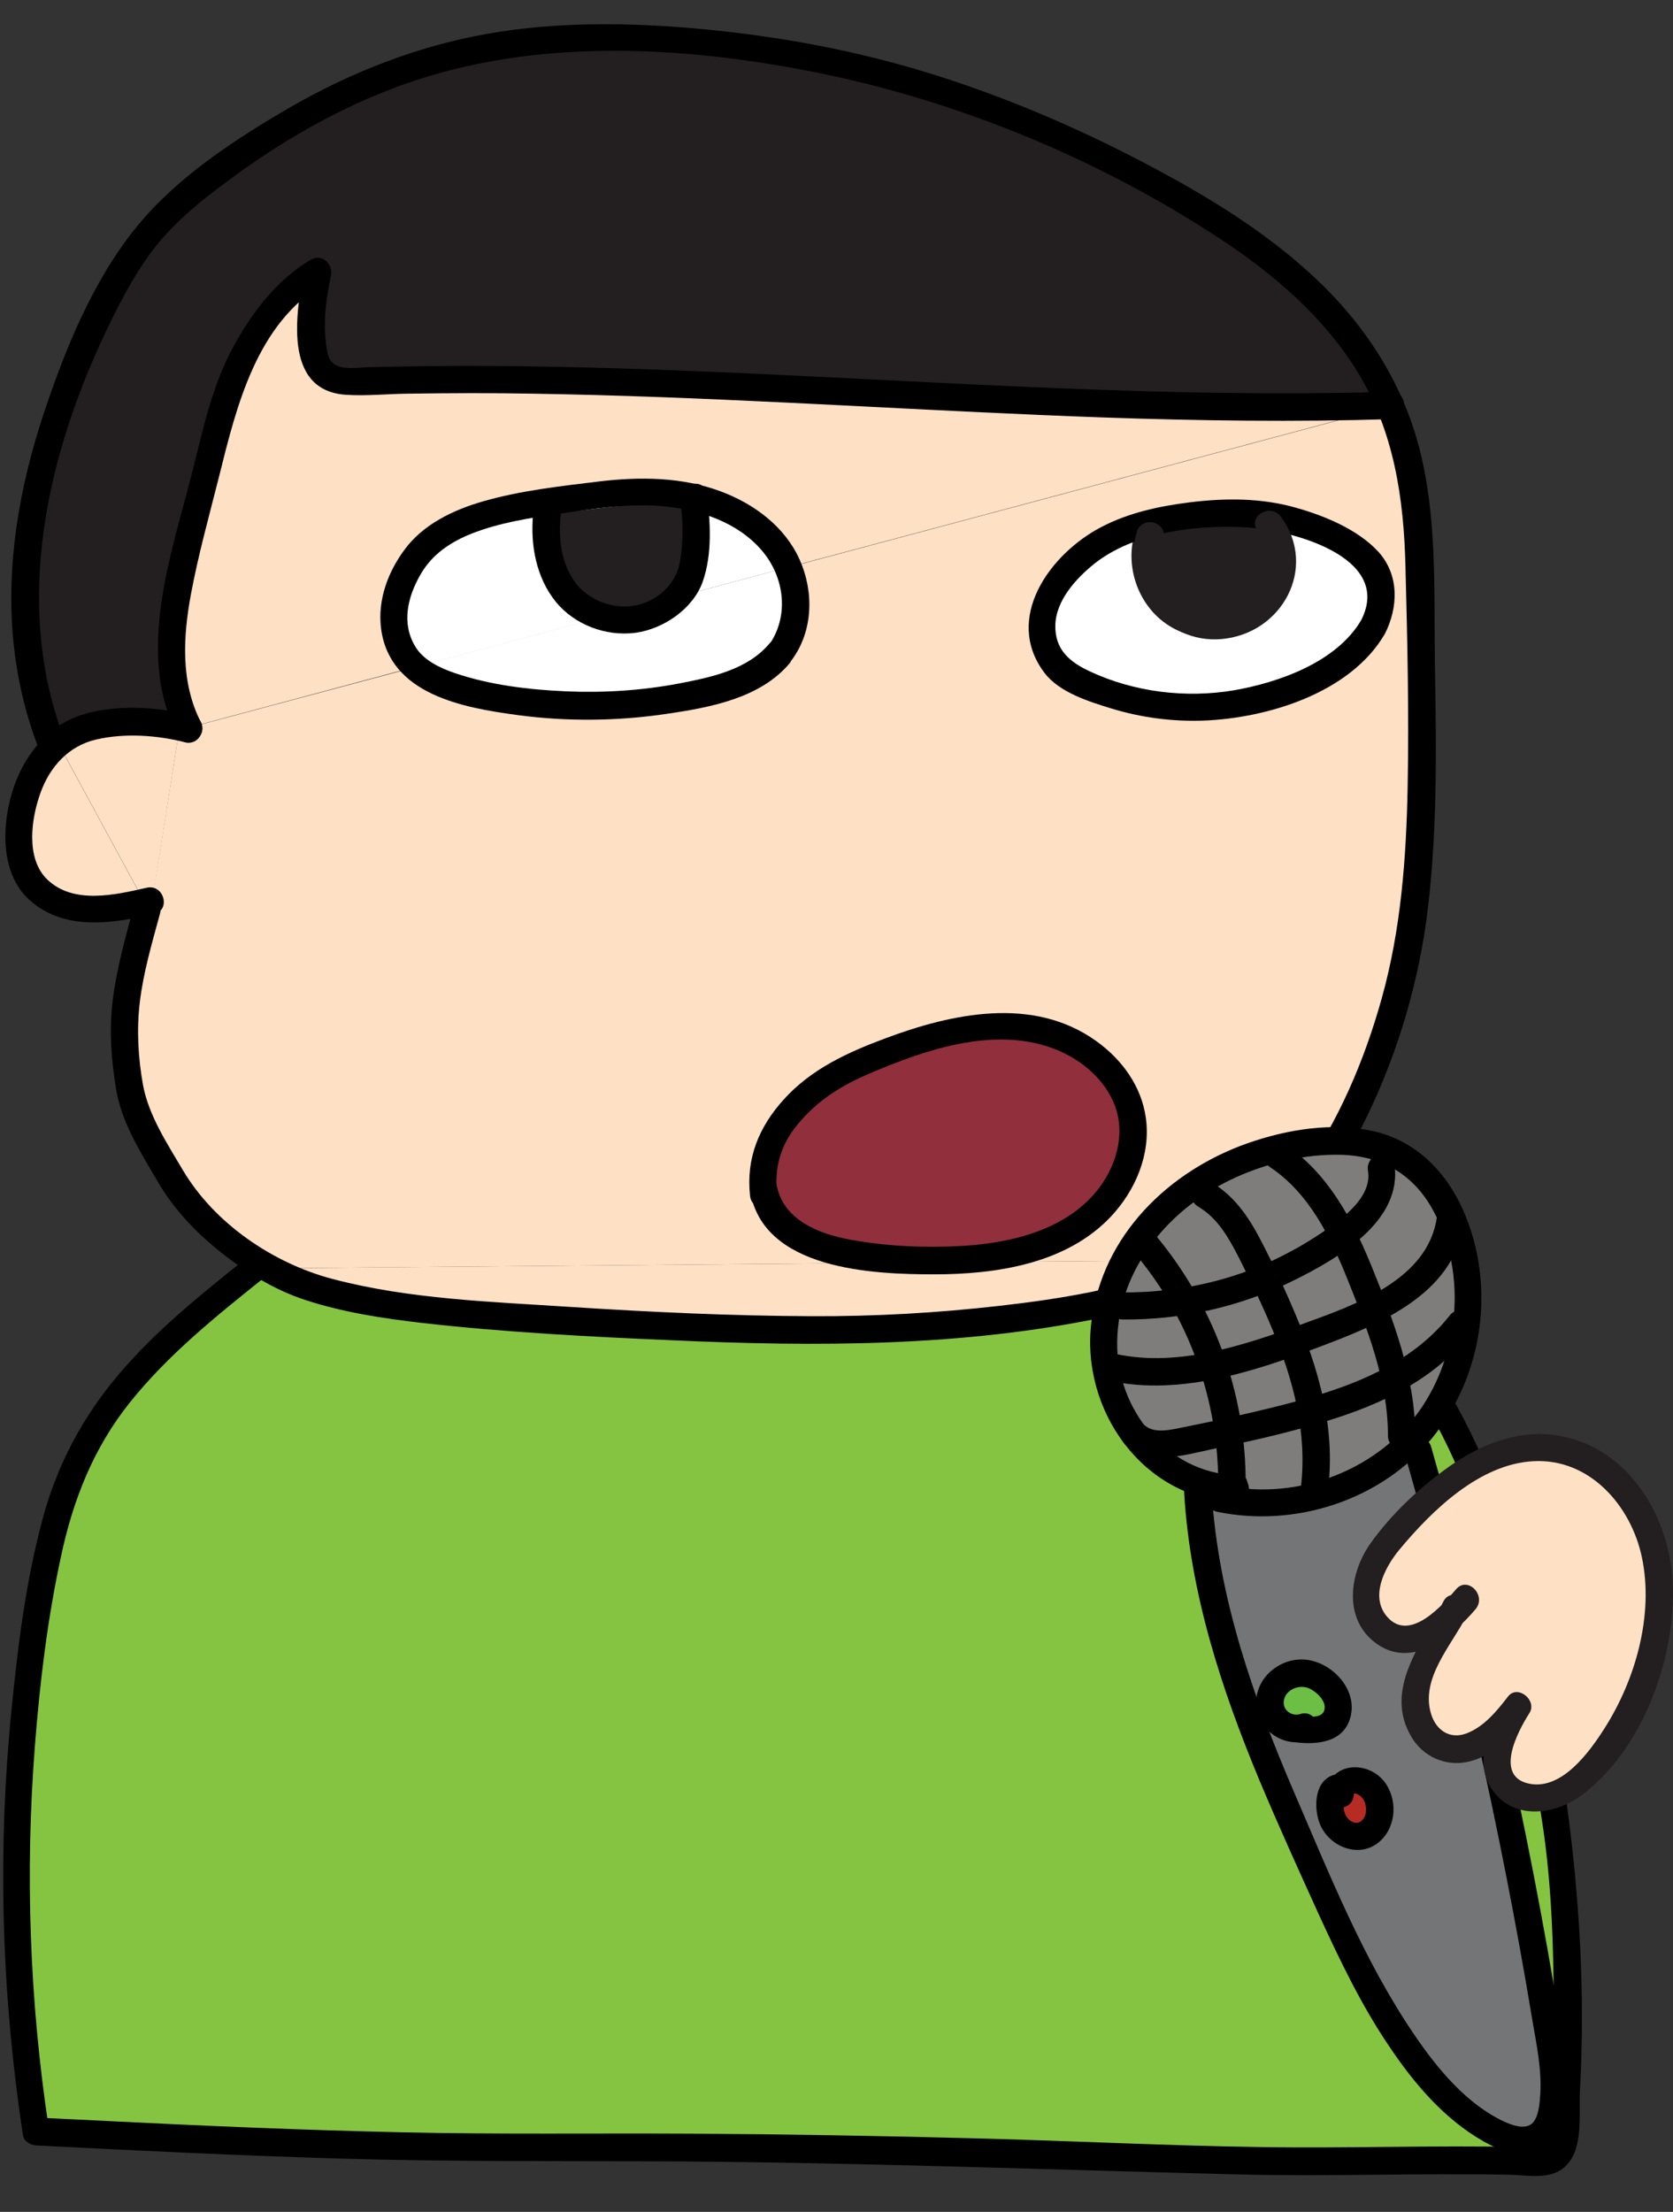 <?xml version="1.0" encoding="utf-8"?>
<!-- Generator: Adobe Illustrator 28.2.0, SVG Export Plug-In . SVG Version: 6.00 Build 0)  -->
<svg version="1.1" id="Layer_1" xmlns="http://www.w3.org/2000/svg" xmlns:xlink="http://www.w3.org/1999/xlink" x="0px" y="0px"
	 viewBox="0 0 611.6 808.5" style="enable-background:new 0 0 611.6 808.5;" xml:space="preserve">
<rect x="0" y="0" width="611.6" height="808.5" fill="#333333" stroke="none"/>
<style type="text/css">
	.st0{display:none;}
	.st1{fill:#85C441;}
	.st2{fill:#FEE0C5;}
	.st3{fill:#FFFFFF;}
	.st4{fill:#231F20;}
	.st5{fill:#912F3D;}
	.st6{fill:none;stroke:#FFFFFF;stroke-miterlimit:10;}
	.st7{fill:none;stroke:#231F20;stroke-miterlimit:10;}
	.st8{fill:#737577;}
	.st9{fill:#7F7C7C;}
	.st10{fill:#B72B25;}
	.st11{fill:#6CBE45;}
</style>
<g id="Background" class="st0">
</g>
<g id="Layer_8" class="st0">
</g>
<g id="Color">
	<g id="XMLID_00000107578327902959265240000008425949525325242009_">
		<g>
			<path class="st1" d="M568.3,659.2c5.3,31,5.4,57.2,5.3,95.7c0,2.4-1,18.8-1,21.2c0.7,17.7-10.9,14-13.5,14
				c-39.5-1-72.6,1-115.7-0.5c-83.5-3-159.9-4.9-243.5-4.4c-62.1,0.3-124.2-2.8-186.3-5.9c-10-65.3-9.4-132.2,1.8-197.3
				c2.8-16.5,6.4-33,13.6-48.1c13.8-29,39.6-50.1,64.8-70.1l4.8,0c5.4,3.1,10.8,5.5,15.8,7.1c22.2,6.8,45.6,8.7,68.8,10.4
				c40,2.9,80.1,5.3,120.2,5.2c35.5-0.1,90.2-4.7,123.8-16.1c8.4-2.9,15.7-6,22.1-9.6l5.9,0c40.3,7.5,57.5,26.4,75.5,59.8
				C553.1,561.2,560.5,613.2,568.3,659.2z"/>
			<path class="st2" d="M519.7,224.9c0.7,34.6,1.9,75.5-2.7,110.5c-3.2,24.5-12.6,54.5-24.3,76.2c-12.6,23.4-24.2,38.2-43.3,48.9
				l-350.7,3.1c-14.3-8.2-28.6-21-35.5-33.2c-5.2-9.1-13.4-22-15.1-32.3c-4.1-25.1-1.8-35.9,6.2-65.5l-1.5-2.7
				c0.9-0.2,1.9-0.4,2.8-0.6L66,263.7c2.7,0.3,5.1,0.7,7.1,1.2l79-21.1c3.8,3.3,10.5,6.9,22.9,9.7c27.4,6.1,56.2,5.9,83.5-0.6
				c10.1-2.4,20.6-6.1,27-14.2c6.8-8.7,7.4-21.1,3.1-31.4l220.3-58.9C519.8,174.4,519.2,196.6,519.7,224.9z M502.5,229.2
				c3.6-6.6,4.4-15.2,0.3-21.5c-2.5-4-6.6-6.7-10.7-9c-6.5-3.8-13.5-6.9-20.8-8.7c-11.9-3.1-24.4-2.8-36.6-1.3
				c-14.3,1.8-28.9,5.8-39.6,15.5c-10.7,9.7-17.8,22.1-11.2,34.9c3.2,5.8,4.4,6.4,9.7,9.2c28.7,14.8,65.2,13.5,92.7-3.5
				C492.8,240.7,498.9,235.8,502.5,229.2z M407.6,435.5c5.7-8.3,8.6-18.6,6.5-28.5c-2.6-12.1-12-21.5-23-26.7
				c-21-10-44.9-3.8-65.8,4c-11.3,4.3-22.8,9.1-31.6,17.6c-10.4,10.6-15.9,19.6-14,35l-0.2-3.1c0.8,7,5.7,12.9,11.4,17.1
				c7,5.1,15.8,6.6,24.2,7.9c11.4,1.7,23,2.3,34.5,1.8C371.2,459.6,394.8,454.1,407.6,435.5z"/>
			<path class="st2" d="M508.9,148.3l-220.3,58.9c-0.7-1.8-1.6-3.4-2.6-5.1c-7-10.9-19.2-17.7-31.8-20.5
				c-13.8-3.1-24.3-2.4-38.6-0.5c-20.7,2.7-35.3,4.9-46.9,10.1c-15.1,6.8-17.8,14.7-19.9,18.1c-4.9,8-6,19.4-1.4,28.1
				c0.9,1.7,2.2,3.9,4.8,6.2l-79,21.2l-5.3-13.1l0,0c-4.9-17.3-2.7-36.1,1.8-54.2c4.5-18.2,6.8-27.1,11.3-45.4
				c4.6-18.6,18.9-43.5,35.7-52.9c-3.2,16.4-3.2,16.4-1.8,27.2c0.4,3.3,0.9,6.8,3.1,9.2c3.2,3.6,8.7,3.7,13.5,3.6
				C257.6,135.5,382.7,152.2,508.9,148.3z"/>
			<path class="st3" d="M502.9,207.7c4,6.4,3.3,14.9-0.3,21.5c-3.6,6.6-9.7,11.5-16.1,15.5c-27.5,17-64,18.4-92.7,3.5
				c-5.3-2.7-6.4-3.4-9.7-9.2c-6.6-12.8,0.5-25.2,11.2-34.9s25.3-13.6,39.6-15.5c12.2-1.6,24.7-1.8,36.6,1.3
				c7.3,1.9,14.2,5,20.8,8.7C496.3,201,500.3,203.7,502.9,207.7z"/>
			<path class="st4" d="M426.2,69.1c34.1,18.8,67.7,43.3,82.7,79.2c-126.2,3.9-251.3-12.8-377.5-8.9c-4.8,0.1-10.3,0-13.5-3.6
				c-2.2-2.5-2.7-6-3.1-9.2c-1.3-10.8-1.3-10.8,1.8-27.2c-16.8,9.4-31,34.2-35.7,52.9c-4.5,18.2-6.8,27.1-11.3,45.4
				c-4.5,18.1-6.7,36.9-1.8,54.2L66,263.7c-11-1.2-26.2-0.1-34.4,2.5c-3.7,1.2-7,3.1-9.9,5.6C4,224.2,11.4,168.5,35.5,117.8
				c11.7-24.7,19.9-34.4,31.6-44.6c17.5-15.2,41.6-30.3,58-38.1c49.5-23.5,91.8-24.3,146.2-18C325.8,23.5,378.2,42.7,426.2,69.1z"/>
			<path class="st2" d="M98.7,463.6l350.7-3.1c-6.4,3.6-13.7,6.8-22.1,9.6c-33.6,11.4-88.3,16-123.8,16.1
				c-40.1,0.1-80.2-2.3-120.2-5.2c-23.2-1.7-46.6-3.6-68.8-10.4C109.5,469.2,104.1,466.7,98.7,463.6z"/>
			<path class="st5" d="M414.1,406.9c2.2,9.9-0.8,20.2-6.5,28.5c-12.7,18.6-36.4,24.2-57.9,25.1c-11.5,0.5-23.1-0.1-34.5-1.8
				c-8.4-1.3-17.3-2.8-24.2-7.9c-5.7-4.1-10.6-10.1-11.4-17.1l0.2,3.1c-1.9-15.4,3.6-24.4,14-35c8.8-8.5,20.3-13.4,31.6-17.6
				c21-7.8,44.8-14.1,65.8-4C402,385.4,411.5,394.8,414.1,406.9z"/>
			<path class="st3" d="M288.6,207.2c4.3,10.2,3.8,22.7-3.1,31.4c-6.4,8.1-16.9,11.8-27,14.2c-27.3,6.5-56.1,6.7-83.5,0.6
				c-12.4-2.8-19-6.4-22.9-9.7l68.8-18.4h0c3.5,0.9,7.4,1.4,10.1,1.2c5.8-0.4,12.7-3.8,17.3-8.5L288.6,207.2z"/>
			<path class="st3" d="M288.6,207.2L248.3,218c1.9-1.9,3.4-4.1,4.2-6.3c3-7.6,2.8-22,1.6-30.1c12.6,2.8,24.9,9.6,31.8,20.5
				C286.9,203.8,287.8,205.5,288.6,207.2z"/>
			<path class="st4" d="M254.1,181.7c1.3,8,1.4,22.5-1.6,30.1c-0.9,2.2-2.4,4.3-4.2,6.3l-27.4,7.3h0c-2.3-0.6-4.5-1.4-6.1-2.4
				c-11.8-7-15.8-21.4-14.3-35.1L254.1,181.7z"/>
			<path class="st3" d="M254.1,181.7l-53.6,6.2c-1.5,13.7,2.5,28.1,14.3,35.1c1.6,0.9,3.8,1.8,6.1,2.4l-68.8,18.4
				c-2.6-2.3-3.9-4.5-4.8-6.2c-4.6-8.7-3.5-20.1,1.4-28.1c2.1-3.4,4.8-11.3,19.9-18.1c11.6-5.2,26.2-7.4,46.9-10.1
				C229.8,179.4,240.3,178.7,254.1,181.7z"/>
			<path class="st4" d="M220.9,225.4l27.4-7.3c-4.6,4.7-11.5,8.1-17.3,8.5C228.3,226.7,224.4,226.2,220.9,225.4z"/>
			<path class="st2" d="M67.9,251.8l5.3,13.1C70.8,260.6,69.1,256.3,67.9,251.8z"/>
			<path class="st2" d="M67.9,251.8c1.2,4.5,3,8.8,5.3,13.1c-2-0.5-4.4-1-7.1-1.2L67.9,251.8L67.9,251.8z"/>
			<path class="st2" d="M66,263.7l-10.3,65.6c-0.9,0.2-1.9,0.4-2.8,0.6l-30.6-56.4c-0.2-0.6-0.4-1.1-0.6-1.7
				c2.9-2.5,6.2-4.4,9.9-5.6C39.8,263.6,55,262.5,66,263.7z"/>
			<path class="st2" d="M22.3,273.6l30.6,56.4c-7,1.6-14.2,2.9-21.4,2.2c-8.1-0.8-16.4-4.6-20.5-11.6c-2.6-4.5-3.3-10-3.2-15.2
				c0.1-12.4,4.8-25.6,13.9-33.5C21.9,272.4,22.1,273,22.3,273.6z"/>
		</g>
		<g>
			<path class="st6" d="M455.4,460.5c40.3,7.5,57.5,26.4,75.5,59.8c22.2,41,29.5,93,37.4,138.9c5.3,31,5.4,57.2,5.3,95.7
				c0,2.4-1,18.8-1,21.2c0.7,17.7-10.9,14-13.5,14c-39.5-1-72.6,1-115.7-0.5c-83.5-3-159.9-4.9-243.5-4.4
				c-62.1,0.3-124.2-2.8-186.3-5.9c-10-65.3-9.4-132.2,1.8-197.3c2.8-16.5,6.4-33,13.6-48.1c13.8-29,39.6-50.1,64.8-70.1"/>
			<path class="st6" d="M21.6,271.9C4,224.2,11.4,168.5,35.5,117.8c11.7-24.7,19.9-34.4,31.6-44.6c17.5-15.2,41.6-30.3,58.1-38.1
				c49.5-23.5,91.8-24.3,146.2-18c54.4,6.3,106.9,25.5,154.8,52c34.1,18.8,67.7,43.3,82.7,79.2c10.9,26.1,10.3,48.3,10.8,76.6
				c0.7,34.6,1.9,75.5-2.7,110.5c-3.2,24.5-12.6,54.5-24.3,76.2c-12.6,23.4-24.2,38.2-43.3,48.9c-6.4,3.6-13.7,6.8-22.1,9.6
				c-33.6,11.4-88.3,16-123.8,16.1c-40.1,0.1-80.2-2.3-120.2-5.2c-23.2-1.7-46.6-3.6-68.8-10.4c-5-1.5-10.4-4-15.8-7.1
				c-14.3-8.2-28.6-21-35.5-33.2c-5.2-9.1-13.4-22-15.1-32.3c-4.1-25.1-1.8-35.9,6.2-65.5l-1.5-2.7"/>
			<path class="st6" d="M67.8,251.8c-4.9-17.3-2.7-36.1,1.8-54.2c4.5-18.2,6.8-27.1,11.3-45.4c4.6-18.6,18.9-43.5,35.7-52.9
				c-3.2,16.4-3.2,16.4-1.8,27.2c0.4,3.3,0.9,6.8,3.1,9.2c3.2,3.6,8.7,3.7,13.5,3.6c126.2-3.9,251.3,12.8,377.5,8.9"/>
			<path class="st6" d="M67.8,251.8L67.8,251.8l5.3,13.1c-2-0.5-4.4-1-7.1-1.2c-11-1.2-26.2-0.1-34.4,2.5c-3.7,1.2-7,3.1-9.9,5.6
				c-9.1,7.8-13.8,21.1-13.9,33.5c0,5.2,0.6,10.6,3.2,15.2c4.1,7.1,12.4,10.9,20.5,11.6c7.2,0.7,14.3-0.7,21.4-2.2
				c0.9-0.2,1.9-0.4,2.8-0.6"/>
			<path class="st6" d="M502.5,229.2c-3.6,6.6-9.7,11.5-16.1,15.5c-27.5,17-64,18.4-92.7,3.5c-5.3-2.7-6.4-3.4-9.7-9.2
				c-6.6-12.8,0.5-25.2,11.2-34.9s25.3-13.6,39.6-15.5c12.2-1.6,24.7-1.8,36.6,1.3c7.3,1.9,14.2,5,20.8,8.7c4.1,2.3,8.1,5.1,10.7,9
				C506.9,214.1,506.2,222.6,502.5,229.2z"/>
			<path class="st6" d="M288.6,207.2c4.3,10.2,3.8,22.7-3.1,31.4c-6.4,8.1-16.9,11.8-27,14.2c-27.3,6.5-56.1,6.7-83.5,0.6
				c-12.4-2.8-19-6.4-22.9-9.7c-2.6-2.3-3.9-4.5-4.8-6.2c-4.6-8.7-3.5-20.1,1.4-28.1c2.1-3.4,4.8-11.3,19.9-18.1
				c11.6-5.2,26.2-7.4,46.9-10.1c14.3-1.9,24.9-2.6,38.6,0.5c12.6,2.8,24.9,9.6,31.8,20.5C286.9,203.8,287.8,205.5,288.6,207.2z"/>
			<path class="st7" d="M200.5,187.9c-1.5,13.7,2.5,28.1,14.3,35.1c1.6,0.9,3.8,1.8,6.1,2.4h0c3.5,0.9,7.4,1.4,10.1,1.2
				c5.8-0.4,12.7-3.8,17.3-8.5c1.9-1.9,3.4-4.1,4.2-6.3c3-7.6,2.8-22,1.6-30.1"/>
			<path class="st6" d="M279.7,436.9c-1.9-15.4,3.6-24.4,14-35c8.8-8.5,20.3-13.4,31.6-17.6c21-7.8,44.8-14.1,65.8-4
				c10.9,5.2,20.4,14.6,23,26.7c2.2,9.9-0.8,20.2-6.5,28.5c-12.7,18.6-36.4,24.2-57.9,25.1c-11.5,0.5-23.1-0.1-34.5-1.8
				c-8.4-1.3-17.3-2.8-24.2-7.9c-5.7-4.1-10.6-10.1-11.4-17.1"/>
		</g>
	</g>
	<g>
		<path class="st4" d="M419.7,195.9c-3.6,10.8,1.4,23.7,11.5,29.3s24,3.3,31.5-5.3s7.6-19.3,0.6-28.3L419.7,195.9z"/>
		<g>
			<path class="st4" d="M414.9,194.6c-4,13.1,1.7,28.2,13.8,34.9c12.2,6.8,29.1,4,38.1-6.7c4.9-5.7,7.5-12.9,6.5-20.5
				c-0.7-5.1-3.8-15.3-10-15.7c-6.7-0.4-14.1,1.4-20.7,2c-7.6,0.7-15.2,1.5-22.8,2.2c-6.4,0.6-6.4,10.6,0,10
				c14.5-1.4,29.1-2.8,43.6-4.2c-1.4-0.8-2.9-1.6-4.3-2.5c4.7,6.4,6.2,13.8,1.5,20.6c-3.8,5.4-10.2,8.4-16.7,8.4
				c-13.6,0.2-23.1-13.1-19.2-26C426.4,191,416.8,188.4,414.9,194.6z"/>
		</g>
	</g>
</g>
<g id="Layer_6">
</g>
<g>
	<g>
		<path d="M89.8,460.1c-16.2,12.9-32.5,26-46,41.8c-13.6,15.9-23.1,33.8-28.4,54c-6.1,22.8-9,46.7-11.3,70.2
			c-2.4,24.2-3.3,48.5-2.8,72.8c0.6,27.3,3,54.6,7.1,81.6c0.3,2.2,2.8,3.6,4.8,3.7c37,1.9,73.9,3.7,110.9,4.8
			c37.2,1.1,74.5,0.9,111.7,1c72.3,0.2,144.6,3,216.9,4.8c32.9,0.8,65.8-0.5,98.7,0.1c7.1,0.1,15.9,2.3,21.4-3.6
			c6.2-6.6,4.3-19.1,4.8-27.5c3.2-59.1-4.8-118.1-18-175.6c-6.9-29.8-16.8-58.8-33.2-84.7c-12.4-19.7-28.7-34.9-50.9-42.8
			c-6.3-2.2-12.8-3.8-19.4-5.1c-6.3-1.2-9,8.4-2.7,9.6c23,4.4,42.7,14.1,57.2,32.9c16.9,22,27.6,48.5,34.9,75.1
			c8.2,29.6,13,60.1,17.9,90.3c4.7,28.9,4.7,58.2,4.6,87.4c0,8.4-0.9,16.7-1,25c0,3.2,0.4,8.6-3.6,9.3c-1.7,0.3-5.5-0.4-7.6-0.4
			c-31.5-0.7-63.1,0.5-94.7,0c-34.9-0.5-69.8-2.3-104.8-3.2c-34.4-0.9-68.8-1.5-103.2-1.7c-35.5-0.2-70.9,0.3-106.4-0.5
			c-35.7-0.8-71.3-2.3-107-4.1c-8.9-0.4-17.8-0.9-26.7-1.3c1.6,1.2,3.2,2.5,4.8,3.7c-7-46.3-8.7-93.4-5-140.1
			c1.8-23,4.6-46.1,9.5-68.7c4.4-20.7,11.9-39.7,25.2-56.3c14-17.5,31.7-31.7,49.1-45.6C101.9,463.2,94.8,456.2,89.8,460.1
			L89.8,460.1z"/>
	</g>
</g>
<g>
	<g>
		<path d="M48.9,331.3c-3.1,11.6-6.4,23.2-7.8,35.2c-1.2,10.5-0.4,21,1.3,31.4c2,12.4,9,23.3,15.2,33.9c5.9,10.2,14,18.7,23.2,26
			c9.2,7.3,19.4,13.6,30.6,17.3c13.9,4.6,28.6,6.8,43.2,8.5c30.2,3.4,60.8,5,91.2,6.3c52.8,2.4,106.3,2.4,158.2-8.5
			c20.5-4.3,41.5-10.9,58.4-23.7c16.9-12.8,28.6-31.5,37.7-50.4c11.3-23.6,18.8-49.3,21.9-75.3c3.4-28.6,3.1-57.6,2.6-86.4
			c-0.5-26.1,1-53.2-5-78.8c-5.8-25-19.4-46.7-37.9-64.3c-18.5-17.6-40.6-31-63.1-42.8c-24.9-13.1-50.9-24.2-77.8-32.6
			c-27.5-8.6-55.7-13.8-84.4-16.5c-26.2-2.4-52.5-2.8-78.5,1.8c-25.3,4.5-49.6,14-71.8,26.8C86.3,50.7,65.4,64.3,50.7,82
			c-16.4,19.7-26.8,45.3-34.8,69.4c-8.8,26.6-13.8,55.1-11,83.1c1.3,13,4.2,25.7,8.8,37.9c2.2,6,11.9,3.4,9.6-2.7
			C3.7,217.5,18.6,160,43.2,112.1c4.5-8.7,9.5-17.3,16-24.8c6.7-7.7,14.7-14.2,22.9-20.3c19.9-14.9,41.6-27.6,65.1-36
			c48-17.2,101.4-14.4,150.8-4.6C350,36.8,401.5,58,445.9,87.2c19.5,12.8,37.9,28.5,50.3,48.6c13.4,21.8,17,46.3,17.6,71.4
			c0.7,26.7,1.3,53.4,0.8,80.1c-0.5,26.2-2.4,52.3-9.5,77.7c-6.4,22.9-15.9,45.1-29.7,64.5c-11.2,15.8-26.3,26.9-44.4,33.7
			c-20.9,7.9-43.4,11.6-65.5,14.1c-22.7,2.6-45.6,3.9-68.5,3.8c-29.6-0.1-59.2-1.5-88.7-3.4c-28.9-1.9-58.6-2.8-86.7-10.2
			c-21.7-5.7-43.1-20.2-54.7-39.7c-5.7-9.7-12.5-19.9-14.6-31.1c-1.8-9.9-2.4-20.3-1.2-30.3c1.3-11,4.5-21.8,7.4-32.5
			C60.2,327.7,50.6,325.1,48.9,331.3L48.9,331.3z"/>
	</g>
</g>
<g>
	<g>
		<path d="M73.4,263.9c-7.4-14.5-6.5-31.1-3.6-46.7c2.7-14.5,6.7-28.8,10.3-43.1c6.4-25.7,13.7-56,38.5-70.5
			c-2.4-1.9-4.9-3.8-7.3-5.7c-3,15.8-8.2,44.8,15.1,46.4c7.4,0.5,14.9-0.3,22.3-0.4c7.9-0.1,15.8-0.2,23.8-0.2
			c15.2,0,30.3,0.3,45.5,0.7c61.9,1.7,123.7,6,185.6,8.2c34.9,1.2,69.9,1.7,104.9,0.6c6.4-0.2,6.4-10.2,0-10
			c-116.7,3.5-233.1-10.4-349.8-9.4c-7.9,0.1-15.9,0.2-23.8,0.4c-3.5,0.1-8,0.9-11.4-0.4c-3.3-1.3-3.7-4.1-4.2-7.3
			c-1.3-9.1-0.1-16.9,1.7-25.9c0.8-4.2-3.4-8-7.3-5.7c-12.9,7.5-22.4,20.4-29.2,33.4c-7.1,13.6-10.2,28.3-13.9,43
			c-7.7,30.8-21.3,67.1-5.7,97.5C67.7,274.7,76.3,269.6,73.4,263.9L73.4,263.9z"/>
	</g>
</g>
<g>
	<g>
		<path d="M70.4,261.6c-12.6-3.3-28.2-4.3-40.8-0.2c-12.9,4.2-21.4,15.7-25.2,28.3c-3.8,12.7-4.2,29.7,6.4,39.3
			c12.8,11.4,30.2,8.6,45.5,5.1c6.3-1.4,3.6-11.1-2.7-9.6c-11.5,2.6-26.7,6.2-36.3-3c-8-7.7-5.9-22.3-2.5-31.7
			c3.4-9.5,10.3-17.2,20.4-19.5c10.3-2.4,22.2-1.6,32.4,1C74,272.9,76.6,263.2,70.4,261.6L70.4,261.6z"/>
	</g>
</g>
<g>
	<g>
		<path d="M497.6,226.7c-9,15.3-29.9,22.7-46.4,25.6c-17.6,3-36.6,0.7-52.8-6.9c-7.3-3.4-12.8-7.9-12.6-16.9
			c0.2-9,7.6-17.1,14.2-22.4c14.5-11.5,36.5-14.2,54.4-13.4C470.8,193.3,509.6,203.2,497.6,226.7c-2.9,5.7,5.7,10.8,8.6,5.1
			c5-9.7,5.4-21.6-2.3-30.1c-7.4-8.1-19.7-13.2-30.1-16.1c-12.5-3.6-25.8-3.6-38.7-2c-11.3,1.4-22.5,3.8-32.6,9.1
			c-18.7,9.8-35.7,33.3-20.7,53.2c5.4,7.2,16.4,10.6,24.6,13.1c10.8,3.3,22.2,4.8,33.5,4.4c23.5-0.9,53.7-10.1,66.3-31.6
			C509.5,226.2,500.9,221.1,497.6,226.7z"/>
	</g>
</g>
<g>
	<g>
		<path class="st4" d="M415.6,194.4c-5.9,19.9,9.8,41,30.9,39.2c22.2-1.9,35.4-26.1,21.8-44.7c-3.8-5.2-12.4-0.2-8.6,5.1
			c4.4,6.1,6.1,13.1,2.2,19.9c-3.5,6-9.9,9.5-16.8,9.8c-14.2,0.7-23.8-13.4-19.9-26.6C427.1,190.8,417.5,188.2,415.6,194.4
			L415.6,194.4z"/>
	</g>
</g>
<g>
	<g>
		<path d="M281.4,235.1c-8.1,9.7-21.2,12.4-33,14.7c-13.7,2.6-27.6,3.5-41.5,2.9c-13.6-0.6-27.8-2.3-40.7-6.7
			c-5.6-1.9-11.5-4.8-14.4-9.7c-5.1-8.5-2.8-18,1.8-26.1c4.3-7.6,11.2-12.2,19.2-15.3c9.8-3.8,20.4-5.5,30.8-7
			c12.9-1.9,26.2-4.1,39.4-2.8c13,1.3,26.6,5.8,35.4,16c8.5,9.8,10.3,24.4,2.4,35.1c-3.8,5.2,4.8,10.2,8.6,5.1
			c7.9-10.6,8.2-25,2.9-36.8c-5.4-12-16.6-20.3-28.6-24.8c-14.3-5.4-29.8-5.5-44.8-3.7c-14,1.7-28.5,3.3-42.1,7.2
			c-10.9,3.1-22.1,8.4-28.9,17.7c-6.1,8.2-9.9,18.4-8.6,28.8c3.1,24.2,30,29,50.1,31.7c18.1,2.4,36.4,2.2,54.5-0.5
			c15.7-2.3,34.1-5.7,44.8-18.5C292.5,237.2,285.5,230.1,281.4,235.1z"/>
	</g>
</g>
<g>
	<g>
		<path d="M194.9,187.9c-1.1,11.2,1.1,23.2,8.3,32.1c6.9,8.4,18.3,12.7,29.1,11.3c10.3-1.4,21.1-8.8,24.6-18.7
			c3.5-10,2.9-21.9,1.4-32.2c-0.9-6.3-10.6-3.6-9.6,2.7c1.1,7.6,1.2,16-0.4,23.5c-1.8,7.9-9.3,13.9-17.2,14.9
			c-7.8,1-16.1-2.3-20.8-8.6c-5.3-7.2-6.2-16.4-5.3-24.9C205.5,181.5,195.5,181.5,194.9,187.9L194.9,187.9z"/>
	</g>
</g>
<g>
	<g>
		<path d="M284.1,436.9c-1.1-9.9,1.1-18.2,7.5-25.9c7.1-8.7,16.2-14.4,26.5-18.7c20.1-8.6,44.7-17,66.3-9.3
			c9.5,3.4,18.3,10.2,22.5,19.5c4.8,10.6,1.7,22.6-5,31.6c-11.5,15.3-31.8,20.2-49.9,21.3c-13.6,0.8-27.4,0.2-40.8-2.2
			c-11.8-2.1-25.3-7.3-27.4-20.7c-1-6.3-10.6-3.6-9.6,2.7c4.6,29,45,30.6,67.3,30.6c22.6,0,48.3-3.8,64.6-21.1
			c9-9.6,14.6-22.7,12.8-36c-1.6-11.7-8.8-21.5-18.2-28.2c-23-16.5-52.7-10.1-77.2-0.9c-13.7,5.1-27,11.2-37,22.3
			c-9.1,10.1-13.8,21.5-12.3,35.2C274.8,443.3,284.8,443.3,284.1,436.9L284.1,436.9z"/>
	</g>
</g>
<g id="Layer_5">
	<g>
		<g>
			<path class="st8" d="M437.9,545.8c2.9,50.5,24.1,97.8,45,143.9c9.4,20.7,18.9,41.6,32.2,60.1c8.4,11.7,18.4,22.5,31.1,29.3
				c5.3,2.9,12.5,4.8,17,0.7c1.9-1.7,2.8-4.1,3.5-6.5c2.4-8.9,1-18.4-0.4-27.5c-11.7-72.7-27.8-144.7-48-215.5"/>
			<g>
				<path d="M432.9,545.8c2.2,36.5,13.5,71.3,27.5,104.9c7,16.7,14.5,33.2,22,49.7c7.5,16.3,15.3,32.6,25.4,47.5
					c9.1,13.6,20.1,26.6,34.5,34.8c5.8,3.3,12.8,5.9,19.4,3.7c7.6-2.6,10.1-10.6,11-17.8c1.1-9-0.6-18.1-2-27
					c-1.6-9.6-3.2-19.1-4.9-28.7c-3.4-19.1-7.1-38.1-11.1-57.1c-9-42.7-19.5-85-31.5-126.9c-1.8-6.2-11.4-3.5-9.6,2.7
					c19.4,68,35,137.1,46.6,206.9c1.5,8.8,3.4,17.7,2.9,26.7c-0.2,3.1-0.5,9.1-3.3,11.2c-2.7,2-7,0.4-9.7-0.8
					c-13.9-6.4-24.7-19.5-33.1-31.9c-18.4-27-30.9-58.4-43.8-88.3c-15-34.9-27.8-71.3-30.2-109.5
					C442.5,539.4,432.5,539.3,432.9,545.8L432.9,545.8z"/>
			</g>
		</g>
		<g>
			<path class="st9" d="M451.7,544.2c-21.3-0.4-40.5-17-46.2-37.5c-5.8-20.5,0.9-43.3,14.8-59.4s34.3-25.7,55.3-29.1
				c13.1-2.1,27.4-1.7,38.5,5.6c7.6,5,13,12.9,16.7,21.2c11,25.1,6.7,56.1-10.6,77.3c-17.3,21.2-46.9,31.5-73.7,25.6"/>
			<g>
				<path d="M451.7,539.2c-25.2-0.9-43.6-24.3-43.3-48.5c0.3-27.4,19.6-49.7,43.7-60.5c11.7-5.2,25-8.4,37.9-8.1
					c14.6,0.3,26.3,6.8,33.5,19.6c12.5,22.1,10.4,50.9-3.2,71.9C505,537,474.9,548.7,447.7,543c-6.3-1.3-9,8.3-2.7,9.6
					c28.5,5.9,59.9-4.2,78.5-26.9c18.9-23,23.4-56.1,11.4-83.3c-6.2-14.1-17.3-25.4-32.7-28.9c-15-3.4-31.5-0.7-45.9,4.3
					C427.2,428,403,451.5,399,483.1c-4.1,32.3,18.9,65,52.8,66.1C458.2,549.4,458.2,539.4,451.7,539.2L451.7,539.2z"/>
			</g>
		</g>
		<g>
			<g>
				<path d="M410.5,482.3c21.6,0.2,43.1-4.7,62.5-14.3c15.9-7.9,40.1-21.7,36.7-42.7c-1-6.3-10.7-3.6-9.6,2.7
					c1.4,8.8-7.6,16-13.9,20.5c-7.1,5.1-14.8,9.5-22.8,13.1c-16.6,7.4-34.7,10.9-52.8,10.8C404,472.2,404,482.2,410.5,482.3
					L410.5,482.3z"/>
			</g>
		</g>
		<g>
			<g>
				<path d="M464.4,426.7c14.2,9.5,22,25.5,28.2,40.9c7.3,18.2,14.8,37.2,14.8,57.2c0,6.4,10,6.5,10,0c-0.1-21.8-8.2-42.8-16.3-62.7
					c-7-17-15.9-33.5-31.6-44C464.1,414.5,459.1,423.2,464.4,426.7L464.4,426.7z"/>
			</g>
		</g>
		<g>
			<g>
				<path d="M438.1,441.1c7.1,4.2,11.1,11.4,14.8,18.6c4.4,8.7,8.7,17.6,12.4,26.6c7.5,18.2,12.6,37.3,10.3,57.1
					c-0.7,6.4,9.3,6.3,10,0c2.5-21.7-3.5-42.9-11.9-62.7c-4-9.5-8.4-19-13.2-28.1c-4.2-8-9.4-15.5-17.3-20.2
					C437.6,429.2,432.5,437.9,438.1,441.1L438.1,441.1z"/>
			</g>
		</g>
		<g>
			<g>
				<path d="M416,459.5c19.9,24.2,30.2,55.3,29.3,86.6c-0.2,5.6,8.5,6.8,9.8,1.3c0.3-1.2,0.5-2.4,0.8-3.5c1.5-6.3-8.2-8.9-9.6-2.7
					c-0.3,1.2-0.5,2.4-0.8,3.5c3.3,0.4,6.5,0.9,9.8,1.3c1.1-34.1-10.6-67.4-32.2-93.7C419,447.4,412,454.5,416,459.5L416,459.5z"/>
			</g>
		</g>
		<g>
			<g>
				<path d="M411.6,528.2c8.9,7.5,20.8,3.8,31.1,1.6c12.6-2.6,25.2-5.4,37.6-9c21.3-6,42.8-15.1,56.8-32.9c4-5-3.1-12.1-7.1-7.1
					c-12.4,15.7-30.7,23.9-49.4,29.5c-10,3-20.3,5.4-30.5,7.7c-5.8,1.3-11.6,2.5-17.5,3.7c-4.2,0.8-10.3,2.5-14-0.6
					C413.7,517,406.6,524,411.6,528.2L411.6,528.2z"/>
			</g>
		</g>
		<g>
			<g>
				<path d="M403.1,504.1c26.4,6.8,54.7-2.5,79.3-11.8c21.2-8,49-19,52.5-44.8c0.9-6.3-8.8-9-9.6-2.7c-3.2,23.1-30.1,32.2-49,39.1
					c-21.9,8-47.1,16.5-70.5,10.5C399.6,492.9,396.9,502.5,403.1,504.1L403.1,504.1z"/>
			</g>
		</g>
		<g>
			<path class="st10" d="M490.1,654c-0.6-1.4-2.7,0.1-3.1,1.5c-1.1,3.6-1,7.7,1,11s5.9,5.3,9.6,4.6c6.6-1.3,8.8-10.7,5.1-16.2
				c-1.6-2.4-4.2-4.3-7.1-4.3c-2.9,0-5.8,2.5-5.6,5.4"/>
			<g>
				<path d="M493.6,650.5c-3.6-3.7-8.9-1.7-11,2.5c-2,4-1.7,9.6-0.1,13.7c3.5,8.6,14.9,13,22.2,6.1c6-5.6,6.2-15.7,1.1-21.9
					c-6.5-7.8-20.3-6.5-20.9,5.1c-0.3,6.4,9.7,6.4,10,0c0.1-1.2,2.4,0.4,2.5,0.6c1,0.8,1.6,2,1.8,3.2c0.4,1.7,0.2,4-1,5.3
					c-1.3,1.5-3.1,1.5-4.7,0.3c-1.2-0.9-1.9-2.3-2.2-3.7c-0.1-0.8-0.2-1.6-0.1-2.4c0.6-1.5,0-1.8-1.7-0.8c-1.2-0.5-2.4-1-3.5-1.5
					c0.2,0.2,0.3,0.3,0.5,0.5C491,662.2,498.1,655.1,493.6,650.5L493.6,650.5z"/>
			</g>
		</g>
		<g>
			<path class="st11" d="M476.8,631.4c-5.2,2.1-11.7-2.1-12.5-7.7c-0.7-5.6,3.9-11.1,9.5-12c5.6-0.9,11.4,2.4,14,7.4
				c1.5,2.8,2.1,6.4,0.5,9.1c-2.7,4.8-9.6,4.5-15,3.6"/>
			<g>
				<path d="M475.4,626.5c-3.1,1-6.5-1.3-6.1-4.7c0.5-4,5.1-6,8.6-4.9c2.9,0.9,7.8,5.2,6,8.8c-1.4,2.7-7.1,1.7-9.4,1.3
					c-6.3-1-9,8.7-2.7,9.6c8.3,1.3,19.3,1,21.9-9c2.6-10-6.5-19.7-15.9-20.9c-9.2-1.2-18.6,6-18.6,15.7c0,9.5,9.8,16.7,18.9,13.8
					C484.2,634.2,481.6,624.6,475.4,626.5L475.4,626.5z"/>
			</g>
		</g>
	</g>
</g>
<g id="Layer_4">
	<g>
		<path class="st2" d="M535.9,584.5c-3.6,4.2-7.3,8.5-12,11.4S513,600,508,597.8c-7.3-3.2-10-12.7-8-20.4c2-7.7,7.4-14,12.9-19.8
			c14.7-15.5,33.6-30.9,54.8-28.1c16,2.1,29.2,14.8,34.9,29.9s4.7,31.9,0.4,47.4c-4,14.7-11.1,28.7-21.5,39.8
			c-4.1,4.4-8.9,8.4-14.7,10c-5.8,1.7-12.7,0.5-16.5-4.2c-6.7-8-1.1-20,4.6-28.7c-6.8,8.8-16.7,18.6-27.1,14.9
			c-9.2-3.2-12-15.4-9.3-24.8c2.7-9.3,9.2-17.1,13.5-25.9"/>
		<g>
			<path class="st4" d="M532.3,580.9c-5,5.9-16.8,19.3-25,10.3c-6.8-7.5-1-18.4,4.3-24.8c11.9-14.3,29.3-31.3,49-32.3
				c20.5-1.1,35.6,16.2,39.6,35c4.5,21.1-2.3,45-13.8,62.9c-5.3,8.3-15.1,21.9-26.7,20.1c-13.9-2.2-4.9-19.2-0.6-25.9
				c3-4.7-4.3-10.6-7.8-6.1c-4,5.2-8.8,11.1-15.2,13.5c-6.1,2.3-11.1-1.2-12.9-7c-4.1-13.1,7.5-25.2,13-36.1c2.9-5.7-5.8-10.8-8.6-5
				c-7.6,15.1-22.1,32.1-11.5,49.6c4.2,6.9,12,10.5,20,9c9.4-1.8,16.7-9.6,22.3-16.8c-2.6-2-5.2-4-7.8-6.1
				c-6.2,9.8-12.7,23.8-4.2,34.2c8.4,10.3,23.3,7.5,32.6,0.2c21.9-17,33.8-50.1,32.5-77.2c-1.3-25.3-17.5-51.2-44.5-54
				c-13.3-1.4-26.3,4-37,11.5c-10.9,7.7-21.4,17.5-29.1,28.4c-7.4,10.5-9.9,26.8,1.4,35.8c13.4,10.7,28.5-1.7,37.2-12
				C543.5,583.1,536.5,576,532.3,580.9L532.3,580.9z"/>
		</g>
	</g>
</g>
</svg>
